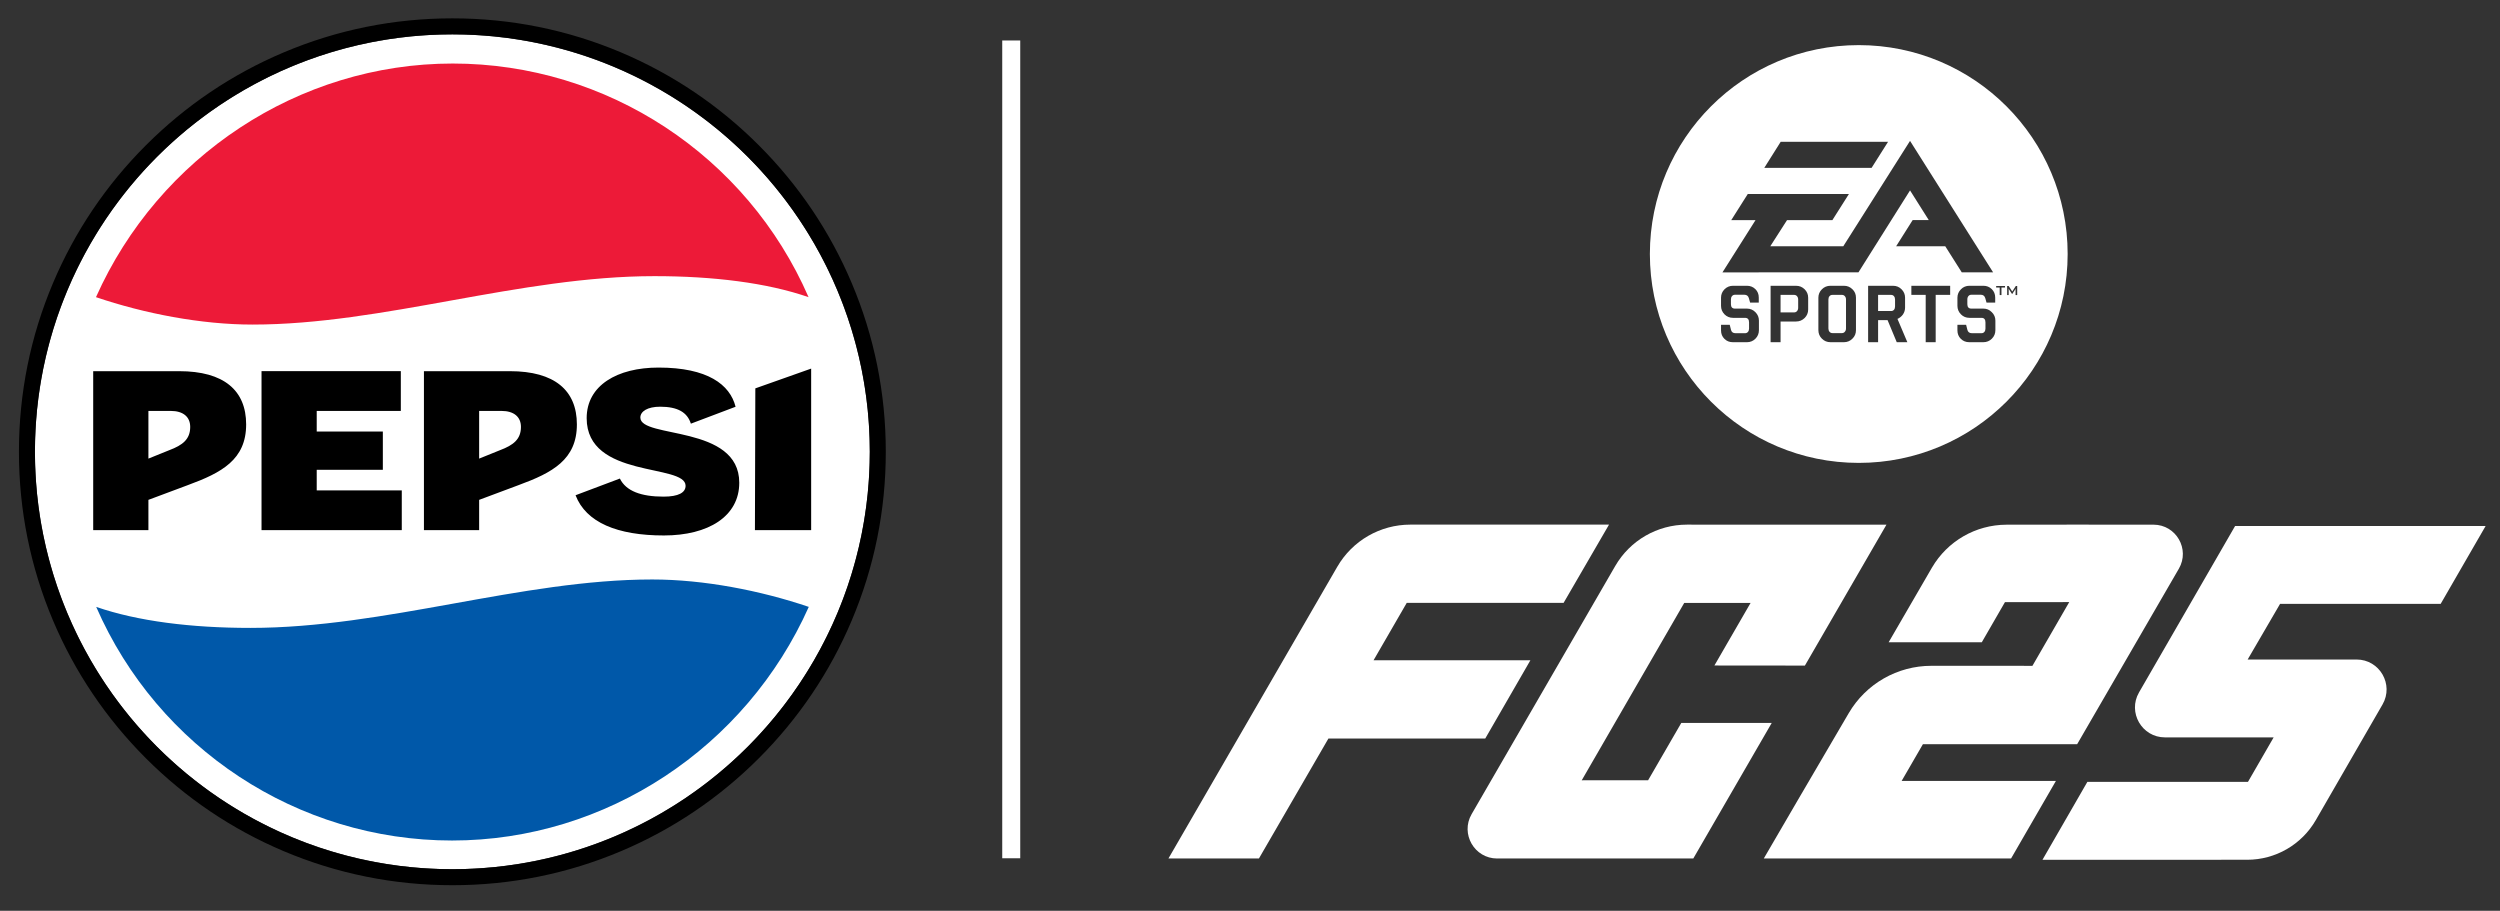 <svg viewBox="0 0 500 182.158" xmlns="http://www.w3.org/2000/svg"><rect x="0" y="0" width="500" height="182.158" fill="#333333" stroke="none"/><g fill="#fff"><path d="m378.23 58.978h-2.612v3.228h2.612c.23 0 .422-.084.566-.249.145-.174.214-.394.214-.662v-1.39c0-.269-.069-.49-.214-.665-.145-.176-.336-.261-.566-.261z"/><path d="m368.399 58.978h-1.913c-.249 0-.441.085-.591.261-.145.175-.213.396-.213.665v5.784c0 .263.069.481.213.657.15.183.342.276.591.276h1.913c.231 0 .425-.094.572-.276.156-.176.23-.395.23-.657v-5.784c0-.269-.074-.49-.23-.665-.147-.176-.341-.261-.572-.261z"/><path d="m358.833 58.978h-2.721v3.501h2.721c.23 0 .428-.089.574-.262.15-.177.227-.394.227-.666v-1.647c0-.275-.078-.49-.227-.665-.147-.176-.344-.261-.574-.261z"/><path d="m371.752 9.023c-23.074 0-41.778 18.705-41.778 41.778s18.705 41.778 41.778 41.778 41.778-18.705 41.778-41.778-18.705-41.778-41.778-41.778zm-15.614 19.335h21.476l-3.292 5.21-21.469.012zm-4.355 37.677c0 .669-.231 1.237-.691 1.699-.467.47-1.039.706-1.694.706h-2.833c-.672 0-1.236-.226-1.685-.675-.453-.45-.674-1.005-.674-1.689v-1.121h1.74l.256 1.038c.116.428.411.648.894.648h1.915c.238 0 .433-.086.585-.266.142-.171.214-.4.214-.66v-1.233c0-.606-.267-.914-.8-.914h-2.407c-.658 0-1.23-.23-1.704-.7-.461-.471-.694-1.037-.694-1.702v-1.629c0-.653.233-1.215.694-1.68.474-.47 1.046-.703 1.704-.703h2.795c.655 0 1.216.225 1.677.672.455.451.677 1.006.677 1.682v1.013h-1.729l-.261-.919c-.136-.437-.438-.652-.882-.652h-1.888c-.247 0-.441.087-.586.264-.155.177-.222.398-.222.669v.949c0 .592.266.889.807.889h2.406c.65 0 1.213.237 1.683.713.471.476.702 1.036.702 1.689v1.909zm9.849-4.131c0 .663-.236 1.226-.7 1.693-.477.466-1.049.703-1.71.703h-3.109v4.142h-1.993v-11.284h5.102c.661 0 1.232.232 1.71.703.463.461.7 1.025.7 1.674zm9.56 4.114c0 .686-.227 1.254-.708 1.716-.472.47-1.027.706-1.699.706h-2.696c-.671 0-1.24-.236-1.709-.706-.467-.462-.705-1.03-.705-1.716v-6.486c0-.647.239-1.213.705-1.674.469-.47 1.038-.703 1.709-.703h2.696c.672 0 1.227.232 1.699.695.48.454.708 1.027.708 1.681zm.497-11.549-27.198.006 6.615-10.452h-4.856l3.304-5.223h20.228l-3.306 5.223h-9.069l-3.351 5.229h14.601l13.349-21.075 16.616 26.292h-6.27l-3.301-5.219h-9.823l3.304-5.234h3.22l-3.745-5.935-10.318 16.388zm7.661 13.972-1.838-4.417h-1.893v4.417h-1.996v-11.284h4.988c.669 0 1.236.232 1.699.703.466.461.703 1.027.703 1.674v1.968c0 .511-.142.979-.422 1.39-.294.407-.666.696-1.099.888l1.979 4.663h-2.121zm10.681-9.463h-2.895v9.463h-1.998v-9.463h-2.867v-1.822h7.761zm9.044 7.057c0 .669-.233 1.237-.697 1.699-.472.47-1.038.706-1.707.706h-2.823c-.674 0-1.23-.226-1.687-.675-.45-.45-.678-1.005-.678-1.689v-1.121h1.738l.26 1.038c.122.428.414.648.894.648h1.913c.242 0 .442-.086.589-.266.142-.171.213-.4.213-.66v-1.233c0-.606-.264-.914-.802-.914h-2.404c-.663 0-1.236-.23-1.696-.7-.464-.471-.705-1.037-.705-1.702v-1.629c0-.653.242-1.215.705-1.68.46-.47 1.033-.703 1.696-.703h2.787c.669 0 1.224.225 1.685.672.452.451.683 1.006.683 1.682v1.013h-1.735l-.261-.919c-.138-.437-.435-.652-.879-.652h-1.893c-.242 0-.444.087-.586.264-.145.177-.219.398-.219.669v.949c0 .592.272.889.805.889h2.401c.657 0 1.221.237 1.685.713.486.476.719 1.036.719 1.689v1.909zm1.926-8.523h-.707v1.507h-.356v-1.507h-.707v-.311h1.77zm2.112 1.507v-1.123c0-.049 0-.107.009-.198-.032.073-.042.136-.088.198l-.578.891h-.056l-.592-.907c-.031-.049-.073-.119-.11-.182 0 .073.038.133.038.198v1.123h-.306v-1.818h.306l.712 1.099.717-1.099h.277v1.818h-.329z"/><path d="m299.434 171.699h39.224l15.685-27.107h-18.088l-6.632 11.457-13.277.011 20.502-35.48h13.272l-7.239 12.519 18.099.018 16.313-28.186-39.901-.005c-5.918 0-11.388 3.155-14.35 8.279l-28.721 49.628c-2.279 3.939.563 8.867 5.113 8.867"/><path d="m435.775 113.741c2.265-3.911-.554-8.803-5.073-8.806-10.089-.007-22.132-.018-29.414.005-6.159.02-11.806 3.29-14.9 8.589-1.545 2.646-4.771 8.209-8.659 14.926h18.629l4.636-8.03 12.854-.005-7.362 12.748-20.204-.006c-6.801-.006-13.094 3.597-16.532 9.464-6.078 10.373-15.202 25.953-16.992 29.073h49.455l8.967-15.507h-30.855l4.253-7.345h30.849c2.033-3.516 13.41-23.126 20.347-35.107"/><path d="m274.71 132.055 6.636-11.476h31.371l9.087-15.654h-39.742c-6.022 0-11.587 3.211-14.602 8.424l-33.773 58.35h18.098l13.901-23.994h31.365l9.029-15.65z"/><path d="m449.436 171.953c5.661-.001 10.891-3.022 13.721-7.925l13.347-23.128c2.312-3.997-.572-8.998-5.19-8.998l-21.785.002 6.485-11.13h32.119l8.993-15.577h-50.105l-19.218 33.287c-2.308 3.997.577 8.993 5.192 8.993h21.734l-5.139 8.901-32.119-0-8.979 15.582 40.943-.008z"/><path d="m200.448 8.095h3.6v163.558h-3.6z"/><circle cx="90.473" cy="90.357" r="83.486"/></g><path d="m90.473 6.871c46.108 0 83.486 37.378 83.486 83.486s-37.378 83.486-83.486 83.486-83.486-37.378-83.486-83.486 37.378-83.486 83.486-83.486m0-3.201c-11.701 0-23.054 2.292-33.743 6.814-10.323 4.366-19.593 10.616-27.553 18.576-7.96 7.96-14.21 17.23-18.576 27.553-4.521 10.689-6.814 22.042-6.814 33.743s2.292 23.054 6.814 33.743c4.366 10.323 10.616 19.593 18.576 27.553 7.96 7.96 17.23 14.21 27.553 18.576 10.689 4.521 22.042 6.814 33.743 6.814s23.054-2.292 33.743-6.814c10.323-4.366 19.593-10.616 27.553-18.576 7.96-7.96 14.21-17.23 18.576-27.553 4.521-10.689 6.814-22.042 6.814-33.743s-2.292-23.054-6.814-33.743c-4.366-10.323-10.616-19.593-18.576-27.553-7.96-7.96-17.23-14.21-27.553-18.576-10.689-4.521-22.042-6.814-33.743-6.814z"/><path d="m19.196 59.432c9.632 3.264 20.969 5.482 31.309 5.482 26.188 0 53.409-9.685 80.38-9.685 11.786 0 22.508 1.326 30.828 4.203-12.332-28.291-40.284-46.726-71.173-46.726-30.852 0-58.811 18.644-71.344 46.726z" fill="#ed1a38"/><path d="m161.756 121.377c-9.632-3.264-20.969-5.482-31.309-5.482-26.188 0-53.409 9.685-80.38 9.685-11.786 0-22.508-1.326-30.828-4.203 12.332 28.291 40.284 46.726 71.173 46.726 30.852 0 58.811-18.644 71.344-46.726z" fill="#0058a9"/><path d="m52.306 74.232h27.858v7.957h-16.82v4.116h13.225v7.653h-13.225v4.116h17.012v7.957h-28.05v-31.798zm98.679 31.798h11.246v-32.31l-11.165 3.955-.081 28.356zm-35.874-6.983c2.095 5.448 8.349 8.046 17.67 8.046 8.874 0 15.072-3.81 15.072-10.544 0-11.67-19.784-8.78-19.784-13.036 0-1.235 1.43-2.172 3.961-2.172 3.508 0 5.432 1.124 6.145 3.392l8.94-3.381c-1.123-4.445-5.6-7.838-15.411-7.838-8.266 0-14.37 3.569-14.37 10.112 0 12.174 19.784 9.037 19.784 13.53 0 1.358-1.405 2.172-4.404 2.172-4.506 0-7.52-1.12-8.739-3.618l-8.864 3.339zm-77.498-2.04-7.931 2.965v6.058h-11.042v-31.794h17.198c8.937 0 13.392 3.837 13.392 10.649 0 7.054-4.913 9.66-11.618 12.122zm-3.456-14.823h-4.475v9.538l4.18-1.69c2.674-1.003 4.18-2.186 4.18-4.65 0-2.027-1.428-3.198-3.884-3.198zm69.603 14.823-7.931 2.965v6.058h-11.042v-31.794h17.198c8.937 0 13.392 3.837 13.392 10.649 0 7.054-4.913 9.66-11.618 12.122zm-3.456-14.823h-4.475v9.538l4.18-1.69c2.674-1.003 4.18-2.186 4.18-4.65 0-2.027-1.428-3.198-3.884-3.198z"/></svg>
